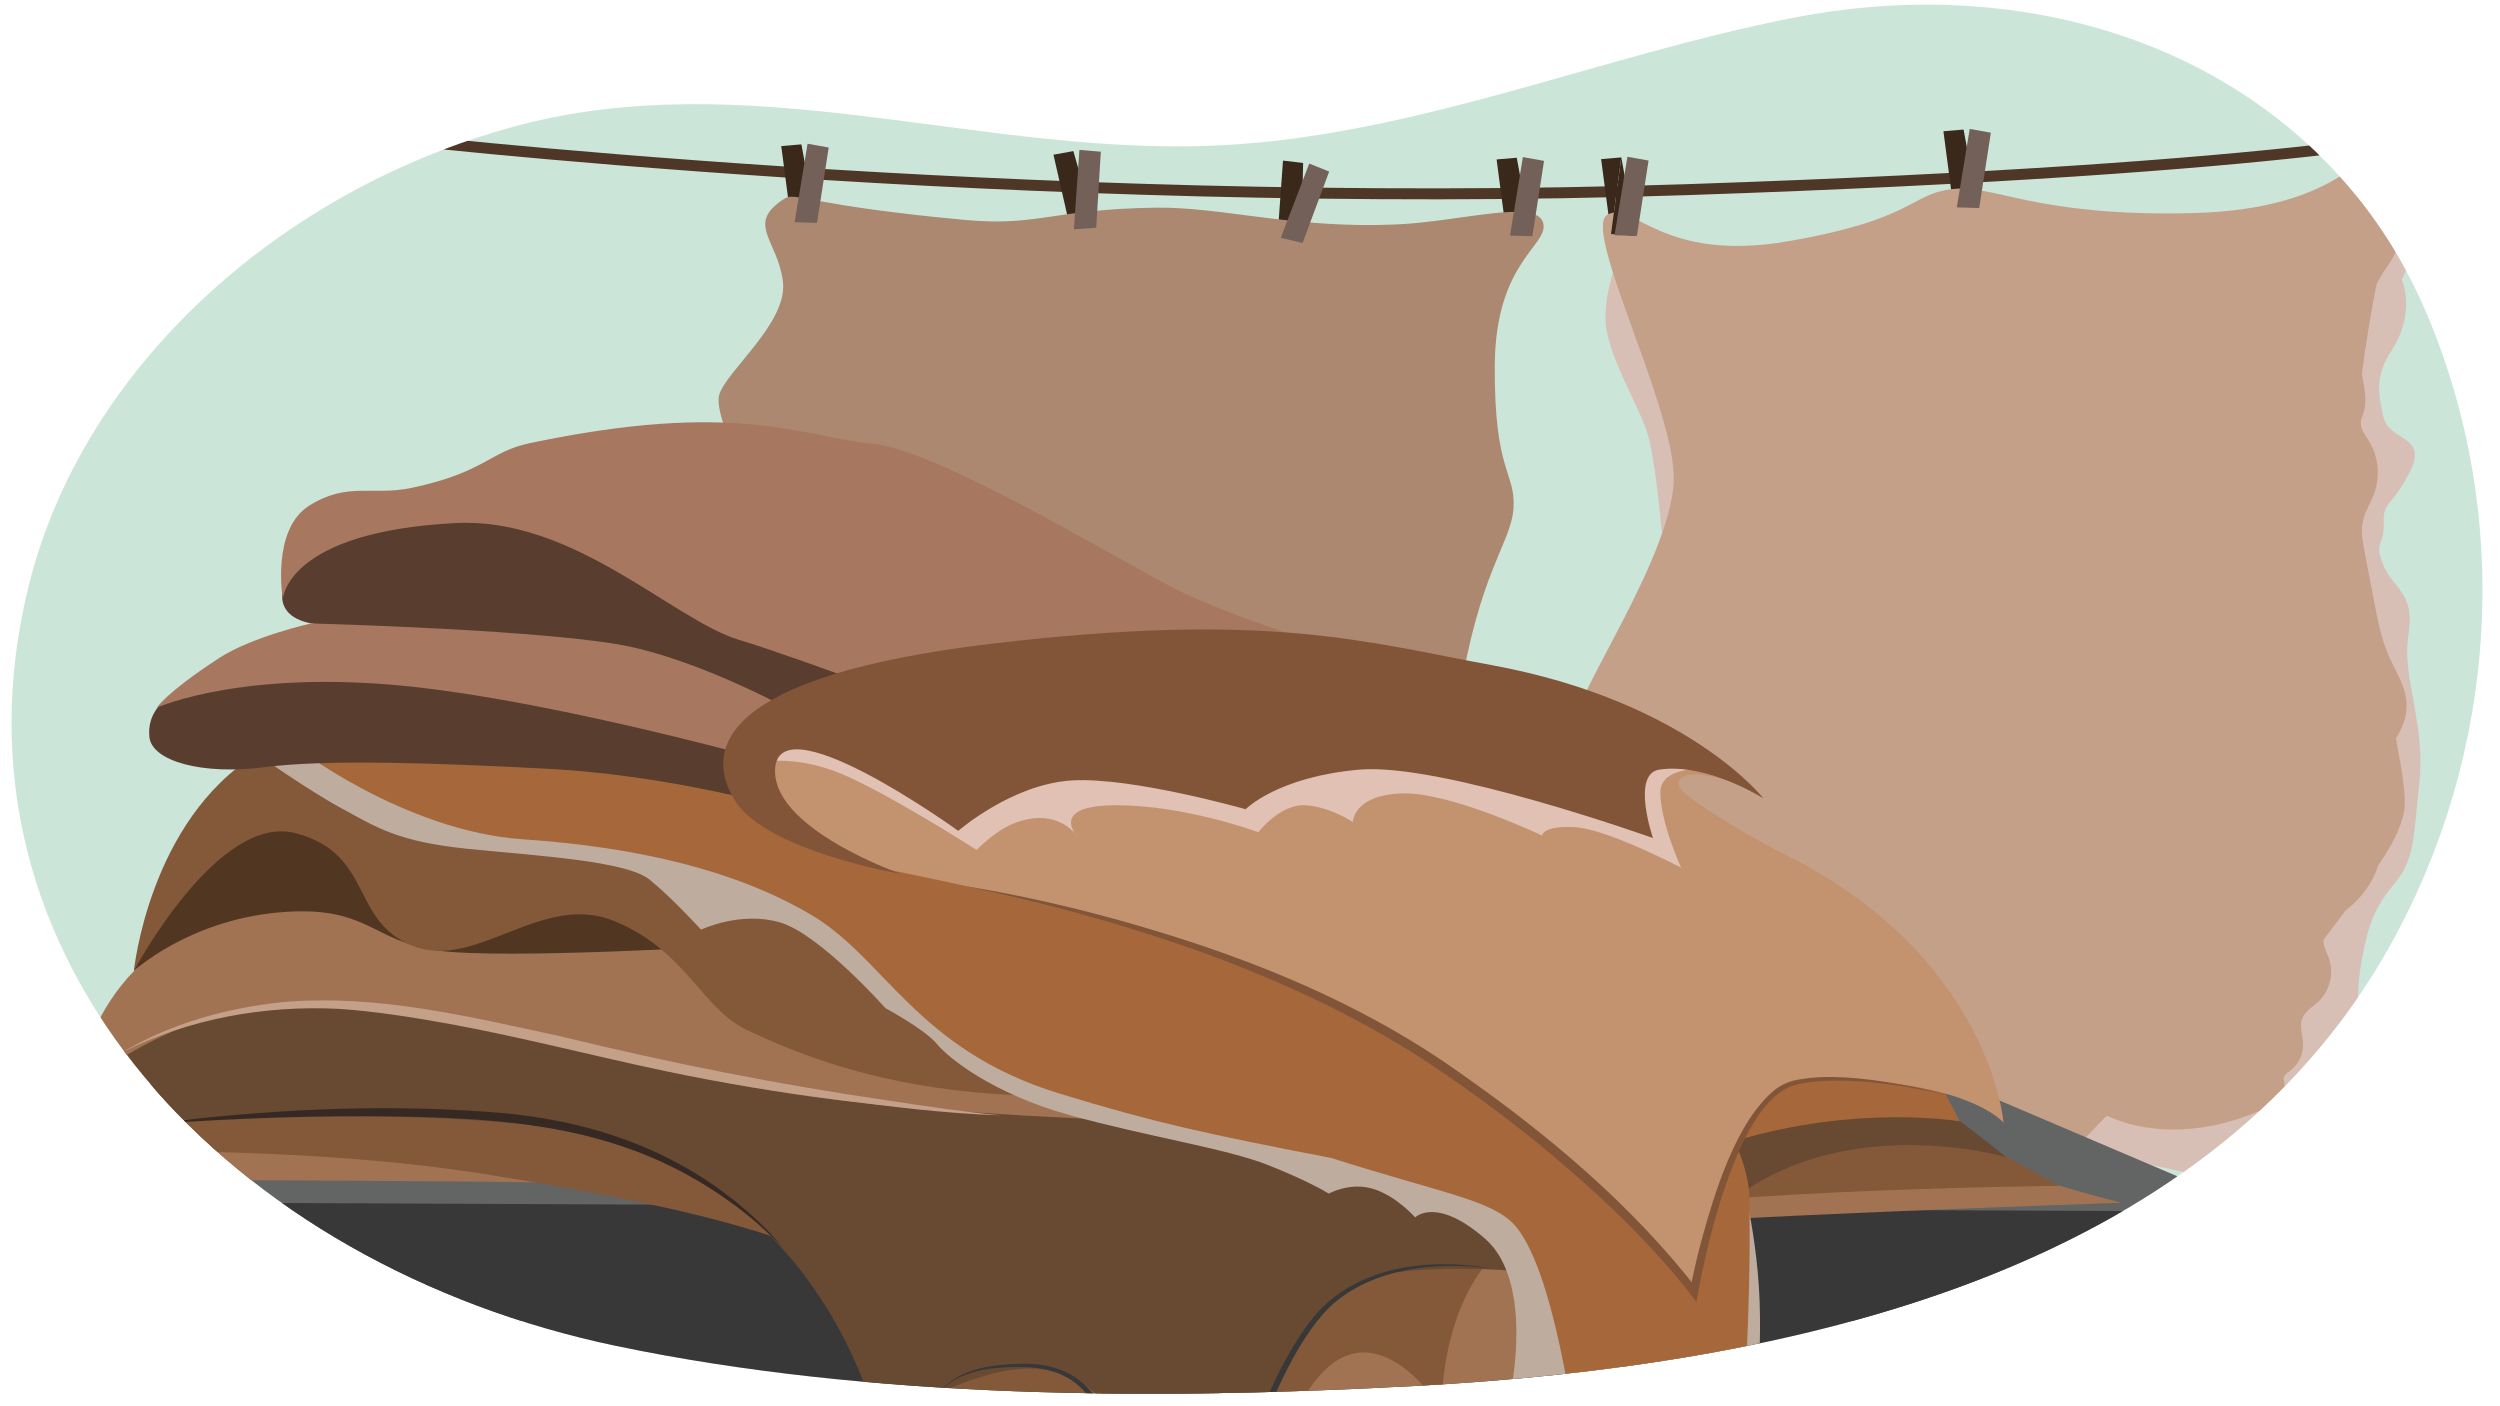<?xml version="1.0" encoding="UTF-8"?><svg id="a" xmlns="http://www.w3.org/2000/svg" width="1140" height="641" xmlns:xlink="http://www.w3.org/1999/xlink" viewBox="0 0 1140 641"><defs><clipPath id="b"><path d="m1061.2,74.383C1002.479,14.005,911.52-10.105,818.39,7.979c-89.795,17.436-175.44,55.216-267.166,58.516-106.76,3.841-211.166-37.529-316.953-8.738C128.201,86.624,38.145,166.887,13.206,266.634c-42.847,171.372,93.347,310.682,267.799,347.12,116.368,24.306,246.23,24.695,365.085,18.206,169.018-9.228,358.839-50.427,442.985-199.351,50.163-88.78,56.994-196.951,17.258-290.14-11.175-26.207-26.538-48.965-45.134-68.086Z" fill="none"/></clipPath></defs><g clip-path="url(#b)"><rect x="-28.933" y="-22.474" width="1198.77" height="682.58" fill="#cce5d9"/><g><path d="m1122.55,58.349s-65.352,18.445-353.149,28.126c-305.107,10.264-596.198-23.928-596.198-23.928" fill="none" stroke="#4e3727" stroke-miterlimit="10" stroke-width="5"/><g><polygon points="1089.652 80.73 1078.215 46.238 1069.212 48.287 1078.388 81.5 1089.652 80.73" fill="#3a281b"/><polygon points="901.958 94.812 895.391 59.071 886.192 59.858 890.695 94.02 901.958 94.812" fill="#3a281b"/><polyline points="739.31 71.771 730.11 72.557 734.614 106.72" fill="#3a281b"/><polygon points="698.209 107.661 691.643 71.92 682.443 72.707 686.947 106.87 698.209 107.661" fill="#3a281b"/><polygon points="372.013 101.571 365.447 65.83 356.248 66.617 360.751 100.78 372.013 101.571" fill="#3a281b"/><polygon points="593.445 110.641 594.22 74.311 585.051 73.226 582.574 107.595 593.445 110.641" fill="#3a281b"/><polygon points="499.326 103.876 489.459 68.903 480.372 70.543 488.039 104.138 499.326 103.876" fill="#3a281b"/></g><path d="m1095.173,127.439c3.369,7.91,2.939,21.023-4.617,32.434-7.556,11.412-6.197,19.41-3.701,30.38s20.504,8.164,12.163,24.646c-8.34,16.482-12.494,13.643-12.052,23.696.442,10.053-4.673,8.263-.166,19.145,4.507,10.881,14.649,12.45,11.467,31.727-3.181,19.277,7.8,39.946,4.972,67.266-2.828,27.32-2.474,35.362-11.08,45.812-8.606,10.451-11.768,17.015-15.015,34.333-4.453,23.757,2.145,16.594-8.427,28.138-10.572,11.544,1.37,31.164-18.117,46.122-19.487,14.958-13.93,26.8-33.075,26.635s-54.355-15.213-87.309-8.728c-32.953,6.485-156.977-72.19-159.65-87.18-2.674-14.991-8.982-135.581-10.132-161.719-1.149-26.137-5.149-71.287-9.744-84.179-4.596-12.892-15.444-30.545-18.118-45.536-2.674-14.991,6.451-36.544,6.451-36.544,0,0,8.595,58.041,122.8,43.955,114.205-14.086,228.377-77.137,228.377-77.137,0,0,8.451,11.328,9.069,25.402.619,14.074-4.098,21.332-4.098,21.332Z" fill="#d8bfb5"/><path d="m718.89,328.57c-1.948-10.363,45.825-78.144,44.318-112.411-1.507-34.267-41.837-111.806-30.18-118.29,11.657-6.483,24.659,22.13,82.435,12.126,57.777-10.004,55.255-21.412,74.558-23.754,19.303-2.341,37.581,12.605,109.16,10.951,71.579-1.654,77.959-33.024,90.14-27.589,12.181,5.435,2.538,23.772,2.538,23.772,0,0-.535,2.033-1.418,5.653,2.218,5.276,3.641,10.859,1.791,16.118-1.022,2.904-2.959,5.376-4.691,7.922-1.386,2.037-2.636,4.163-3.776,6.345-2.408,12.208-4.892,26.468-6.73,41.076.943,5.834,2.548,11.851.801,17.48-.482,1.554-1.219,3.061-1.304,4.686-.163,3.107,2.024,5.759,3.669,8.4,4.319,6.936,5.288,15.857,2.56,23.558-1.608,4.54-4.417,8.664-5.356,13.388-.886,4.459-.028,9.059.829,13.524,1.461,7.61,2.922,15.221,4.383,22.831,1.616,8.419,3.258,16.92,6.695,24.773,3.027,6.915,7.482,13.489,8.049,21.016.449,5.959-1.57,11.481-4.82,16.508,3.061,15.983,4.866,27.545,3.693,33.479-1.504,7.608-5.294,15.023-11.824,24.691-2.356,7.541-7.527,14.512-13.757,19.528-.348.28-.704.563-1.062.848-3.061,4.062-6.408,8.48-10.05,13.314-.011.322-.016.646.009.979.2,2.707,1.65,5.137,2.524,7.707,2.274,6.68.314,14.603-4.811,19.454-2.63,2.489-6.118,4.385-7.424,7.762-1.422,3.678.259,7.757.374,11.699.137,4.691-2.144,9.388-5.915,12.181-1.137.842-2.497,1.655-2.84,3.028-.249.998.12,2.032.254,3.052.451,3.432-1.697,6.315-4.566,8.503-.98,2.986-2.33,4.655-4.386,4.454-.785-.077-1.603-.331-2.452-.726-22.099,9.403-47.48,12.177-69.672,2.159-20.755,21.731-44.965,46.532-54.17,45.917-13.474-.9-85.086-67.911-107.172-60.969-22.086,6.942-27.521,19.123-33.612,16.405-6.09-2.718,11.624-75.148-3.488-113.294-15.112-38.147-41.356-57.891-43.305-68.255Z" fill="#c5a089"/><path d="m654.886,395.658s-66.467-51.115-108.75-52.994c-42.283-1.879-106.014,21.045-118.448,16.202-12.433-4.843-25.823-3.332-46.901-33.975-9.564-13.904-38.933-9.927-42.556-31.254-1.469-8.645,17.457-23.877,13.603-41.904-3.854-18.027-26.656-60.441-23.953-71.34,2.703-10.899,31.581-33.067,29.12-52.16-2.461-19.093-17.347-26.246.946-37.794,4.689-2.96,12.319,3.437,81.902,9.828,33.975,3.121,39.542-4.885,87.09-5.566,30.42-.436,62.801,9.719,109.961,7.646,28.493-1.253,63.05-11.579,66.657-1.091,3.607,10.488-21.713,16.958-21.953,65.714s9.468,48.357,8.569,64.5c-.899,16.143-15.801,28.926-24.889,87.763-9.088,58.837,15.661,68.636,9.435,77.815-6.227,9.179-19.831-1.39-19.831-1.39Z" fill="#ab886f"/><polygon points="1090.202 80.706 1090.73 45.948 1080.941 45.567 1080.052 81.821 1090.202 80.706" fill="#726059"/><polygon points="902.506 94.863 907.826 60.511 898.184 58.783 892.299 94.568 902.506 94.863" fill="#726059"/><g><polyline points="734.614 106.72 745.876 107.511 739.31 71.771" fill="#3a281b"/><polygon points="746.424 107.563 751.744 73.211 742.102 71.482 736.217 107.267 746.424 107.563" fill="#726059"/></g><polygon points="698.758 107.713 704.078 73.361 694.436 71.632 688.551 107.417 698.758 107.713" fill="#726059"/><polygon points="372.562 101.623 377.882 67.271 368.24 65.542 362.355 101.327 372.562 101.623" fill="#726059"/><polygon points="593.971 110.802 606.109 78.229 597.013 74.591 584.034 108.455 593.971 110.802" fill="#726059"/><polygon points="499.877 103.877 501.973 69.178 492.212 68.356 489.687 104.533 499.877 103.877" fill="#726059"/></g><g><polygon points="-70.549 547.704 65.647 497.18 900.873 497.18 1030.726 552.516 1024.313 602.318 -59.327 602.318 -70.549 547.704" fill="#636464"/><polygon points="-70.549 547.704 1030.726 552.516 1024.313 661.997 -59.327 661.997 -70.549 547.704" fill="#383838"/><g><path d="m-36.996,537.801s265.091.181,333.388,2.192c76.515,2.253,103.268-1.126,165.871,13.515,22.402,5.239,32.28,59.249,42.788,92.429,13.912,43.925,21.865,127.637,21.865,127.637,0,0,57.744-51.758,97.095-62.285,38.713-10.356,78.635,10.467,78.635,10.467,0,0,9.493-157.172,32.257-161.709,22.764-4.536,232.559-11.591,232.559-11.591,0,0-45.115-10.788-81.044-26.855-28.907-12.927-18.392-21.054-18.392-21.054,0,0-78.17-10.815-281.295-15.352-203.125-4.536-470.766-5.205-470.766-5.205l-152.961,57.812Z" fill="#a17352"/><path d="m-9.787,526.546s129.445-7.368,230.895,8.856c101.45,16.224,164.074,32.448,190.376,61.651s30.059,103.832,30.059,103.832c0,0,15.03-34.07,56.361-34.07s73.896,38.937,73.896,38.937c0,0,11.272-66.518,36.322-84.364,25.049-17.846,49.18,21.15,49.18,21.15,0,0-1.213-67.499,45.129-83.723,46.342-16.224,236.294-18.053,236.294-18.053,0,0-60.069-34.563-85.118-42.675s-57.614-30.825-330.653-30.825-328.148,3.245-407.054,16.224c-78.906,12.979-125.688,43.06-125.688,43.06Z" fill="#835939"/><path d="m103.744,451.123c-40.057,15.914-88.895,63.656-88.895,63.656,11.272-1.622,169.18-12.573,243.62.762,117.733,21.091,141.744,135.05,141.744,135.05,0,0,46.366-31.077,76.401-25.958,47.594,8.112,71.391,94.098,71.391,94.098,0,0,32.564-129.791,83.916-137.903,51.351-8.112,130.257,8.112,130.257,8.112,0,0,6.262-37.315,53.856-56.783s98.761-4.526,98.761-4.526c0,0-88.733-72.405-132.57-80.517-43.837-8.112-66.542-13.554-308.27-20.043-241.727-6.49-335.589,10.297-370.212,24.052Z" fill="#684932"/></g><path d="m35.072,497.896s47.42-46.497,122.528-41.157c85.154,6.053,127.729,37.975,260.917,48.608,133.188,10.633,246.725,7.595,306.769,3.038,60.044-4.557,149.564-9.114,149.564-9.114,0,0-2.183-18.228-50.218-41.013-48.035-22.785-126.638-33.418-245.634-33.418-210.724,0-397.381-25.823-468.341-9.114s-75.584,82.17-75.584,82.17Z" fill="#a17352"/><g><path d="m61.056,442.745s24.616-22.833,65.642-26.639,42.646,13.296,73.097,17.376c30.451,4.08,133.402-2.154,133.402-2.154,0,0-151.797-81.82-203.763-72.306-51.967,9.514-68.377,83.723-68.377,83.723Z" fill="#513622"/><path d="m61.056,442.745s38.291-72.306,73.847-62.792,24.616,39.959,53.334,51.375c28.718,11.417,58.804-24.736,91.625-11.417,32.821,13.32,39.946,39.675,60.172,49.472,94.722,45.886,181.883,28.542,299.491,20.931,117.608-7.611,197.189-27.424,197.189-27.424,0,0-27.614-27.757-52.23-52.493-24.616-24.736-177.548-32.138-339.15-22.833-198.293,11.417-278.978-74.209-328.21-43.764s-56.069,98.945-56.069,98.945Z" fill="#835939"/></g><path d="m117.125,343.8s22.72,16.159,38.682,24.834c15.962,8.674,25.539,15.18,57.464,18.433,31.924,3.253,72.362,5.422,83.003,14.096s23.411,22.77,23.411,22.77c0,0,18.09-8.674,36.181-3.253,18.09,5.422,47.886,39.035,47.886,39.035,0,0,18.09,9.759,23.411,16.265s25.539,22.77,60.656,32.529,71.298,15.18,90.452,22.77c19.155,7.59,27.668,13.012,27.668,13.012,0,0,9.577-5.422,20.219-2.169,10.641,3.253,19.155,13.012,19.155,13.012,0,0,9.577-9.759,31.924,9.759,22.347,19.518,11.706,69.396,11.706,69.396,0,0,14.898-2.169,21.283,13.012s5.321,36.866,5.321,36.866c0,0,12.77-13.012,17.026-10.843s5.468,12.877,5.468,12.877c0,0,6.365,15.996,9.557,24.67s9.971-36.57,15.291-37.655,10.194,3.895,10.194,3.895c0,0-2.365-19.483,11.469-16.23,13.834,3.253,13.38,8.44,13.38,8.44,0,0,5.748-40.623,4.46-75.958-1.292-35.459-10.831-66.869-10.831-66.869,0,0-428.246-165.45-520.827-181.715-92.58-16.265-153.61-.979-153.61-.979Z" fill="#beac9f"/><path d="m791.156,520.284c56.194-16.915,102.431-8.956,102.431-8.956,0,0-28.866-61.575-71.842-92.379-42.976-30.804-106.788-45.3-164.089-48.924-57.301-3.624-93.765,7.248-190.134,0-96.37-7.248-147.159-18.12-226.599-38.052-79.44-19.932-108.785,4.66-108.065,6.576s52.067,40.536,105.461,44.16c53.394,3.624,97.672,14.496,131.531,34.428,33.86,19.932,48.185,61.608,113.299,81.54,43.226,13.232,67.455,18.507,123.855,29.35,51.079,16.265,73.73,19.217,83.946,30.96,20.177,23.191,29.607,112.179,29.607,112.179,0,0,6.253-14.379,12.393-11.938,6.141,2.441,15.898,30.362,15.898,30.362,0,0,8.934-46.128,25.095-48.269,10.01-1.326,20.497,7.959,20.497,7.959,0,0,4.017-44.421,3.337-101.474-.144-12.066-3.833-19.849-6.621-27.521Z" fill="#a6683b"/><g><path d="m74.945,319.552s-8.022,5.677-6.812,16.613,24.153,17.359,52.484,13.668,79.644-1.901,130.091.787,98.402,15.642,98.402,15.642l9.189-32.126s-94.025-31.842-190.996-31.448c-74.191.301-92.358,16.863-92.358,16.863Z" fill="#593d2e"/><g><path d="m130.963,262.785s-9.88,17.399,10.906,21.494,69.013,9.652,139.272,20.865c70.259,11.213,103.562,29.419,103.562,29.419l66.558-26.329s-169.559-80.736-229.852-79.468c-60.293,1.269-90.445,34.019-90.445,34.019Z" fill="#593d2e"/><path d="m361.548,324.367s-38.409-21.466-73.446-29.308c-35.038-7.842-146.232-10.779-146.232-10.779,0,0-26.994,5.962-42.325,16.017-24.386,15.995-27.945,22.368-27.945,22.368,0,0,41.974-18.98,124.054-8.631,82.08,10.349,190.747,43.027,190.747,43.027l-24.853-32.694Z" fill="#a7785f"/><path d="m128.969,273.236s1.26-30.763,78.945-34.733c53.645-2.741,99.032,44.115,128.781,53.169s98.091,35.102,98.091,35.102l286.309.288s-124.47-30.533-179.744-55.885c-24.426-11.203-111.244-65.679-143.852-68.91-32.607-3.231-61.862-20.076-156.217-.124-18.063,3.82-20.195,13.289-53.667,20.34-17.788,3.747-29.128-2.935-46.604,8.084-17.476,11.019-12.044,42.668-12.044,42.668Z" fill="#a7785f"/></g></g><g><path d="m390.886,393.655c36.067,7.628,139.678,26.28,221.757,65.701,82.079,39.421,159.838,129.759,159.838,129.759,0,0,16.129-96.189,48.959-96.909,74.879-1.643,92.159,19.71,92.159,19.71,0,0-5.934-76.954-102.413-123.641-6.368-3.082-44.794-24.72-45.617-30.019-1.776-11.445,30.265,0,30.265,0-59.39-25.288-164.613-44.286-227.831-41.8-20.993.826-66.81-3.726-87.839,0-23.964,4.246-114.864,11.312-133.918,16.425-30.748,8.25,8.572,53.145,44.639,60.773Z" fill="#c3936f"/><path d="m345.253,347.965s13.482-3.845,33.705,3.076c20.223,6.92,66.376,36.524,66.376,36.524,0,0,8.28-8.576,16.539-11.918,20.897-8.458,29.661,6.151,29.661,6.151,0,0-14.156-14.61,17.527-14.61s64.714,12.303,64.714,12.303c0,0,10.112-13.072,21.571-12.303,11.46.769,21.571,7.689,21.571,7.689,0,0,0-12.303,22.246-13.072,22.246-.769,64.04,19.223,64.04,19.223,0,0,0-4.614,14.83-3.845s48.536,18.454,48.536,18.454c0,0-9.63-21.079-9.438-34.602.191-13.37,27.19-10.495,27.19-10.495,0,0-211.222-41.792-325.146-38.716-113.924,3.076-113.924,36.139-113.924,36.139Z" fill="#e1c1b3"/><path d="m410.813,398.498s-56.141-19.567-57.367-45.906c-1.639-35.217,83.519,26.28,83.519,26.28,0,0,24.48-21.353,51.839-22.995,27.36-1.643,79.199,13.14,79.199,13.14,0,0,14.4-14.783,51.839-18.068,37.44-3.285,133.918,31.208,133.918,31.208,0,0-10.045-29.242,2.88-31.208,21.6-3.285,47.519,13.14,47.519,13.14,0,0-34.56-44.348-123.839-60.773-58.442-10.752-102.239-24.638-227.517-9.855-125.279,14.783-132.026,48.689-117.626,71.685,14.4,22.995,75.634,33.353,75.634,33.353Z" fill="#825539"/><path d="m439.64,403.982c32.048,5.202,63.696,13.001,94.668,22.742,46.551,14.596,91.924,34.285,131.77,62.745,39.946,28.014,77.879,59.857,107.954,98.527,0,0-3.434.79-3.434.79,1.388-7.441,3.067-14.739,4.97-22.018,5.946-21.753,16.084-56.274,34.452-70.235,14.766-11.31,60.146-2.228,77.504,2.82-14.512-3.464-29.352-5.86-44.254-6.486-7.431-.259-14.91-.04-22.16,1.311-19.481,3.046-30.55,35.36-36.101,51.964-4.949,15.548-8.58,31.557-11.436,47.581,0,0-2.643-3.491-2.643-3.491-19.851-25.377-43.804-47.52-68.602-68.028-18.813-15.267-38.434-29.635-58.882-42.628-62.005-38.318-132.856-60.37-203.807-75.594h0Z" fill="#825539"/></g><path d="m55.654,479.884c22.094-13.117,47.503-20.22,72.97-22.908,42.849-3.83,85.53,6.639,126.961,15.58,49.717,12.165,99.689,22.068,150.284,29.413,16.841,2.532,33.697,5.101,50.664,6.635-25.581-.795-51.019-4.089-76.386-7.318-25.39-3.339-50.703-7.368-75.76-12.656-33.358-6.961-66.324-15.676-99.81-21.797-16.398-2.943-33.706-5.733-50.358-6.814-33.687-1.654-68.35,4.524-98.564,19.867h0Z" fill="#c5a089"/><path d="m68.569,512.609c50.488-6.483,101.685-9.298,152.533-5.693,46.028,2.959,88.124,16.627,122.68,48.179,4.701,4.308,9.191,8.869,13.109,13.89-4.224-4.744-8.952-9.011-13.797-13.102-48.441-39.816-99.928-45.699-160.282-46.741-38.099-.665-76.224.864-114.243,3.466h0Z" fill="#362923"/><path d="m680.526,578.489c-25.19-3.373-54.289-.628-73.808,17.15-16.742,16.309-28.929,47.6-36.745,69.688-16.503-2.067-48.444-6.129-64.933-8.292,0,0-1.048-.135-1.048-.135l-.101-1.072c-1.315-11.734-8.04-23.353-18.952-28.528-7.291-3.639-15.58-4.125-23.642-3.911-8.101.23-16.416,1.169-23.804,4.696-3.579,1.814-7.217,4.249-8.917,8.028.713-1.937,2.084-3.571,3.589-4.969,8.759-7.537,21.065-8.765,32.174-9.276,7.293-.235,14.743.534,21.438,3.67,11.753,5.311,19.258,17.496,20.739,30.092,0,0-1.149-1.207-1.149-1.207,15.9,1.882,47.89,5.817,63.775,7.798,0,0-1.598,1.008-1.598,1.008,2.154-6.275,4.522-12.409,7.045-18.51,5.082-12.193,10.798-24.155,17.971-35.289,3.617-5.544,7.733-10.873,12.714-15.372,20.257-17.825,49.694-20.095,75.251-15.568h0Z" fill="#383838"/></g></g></svg>